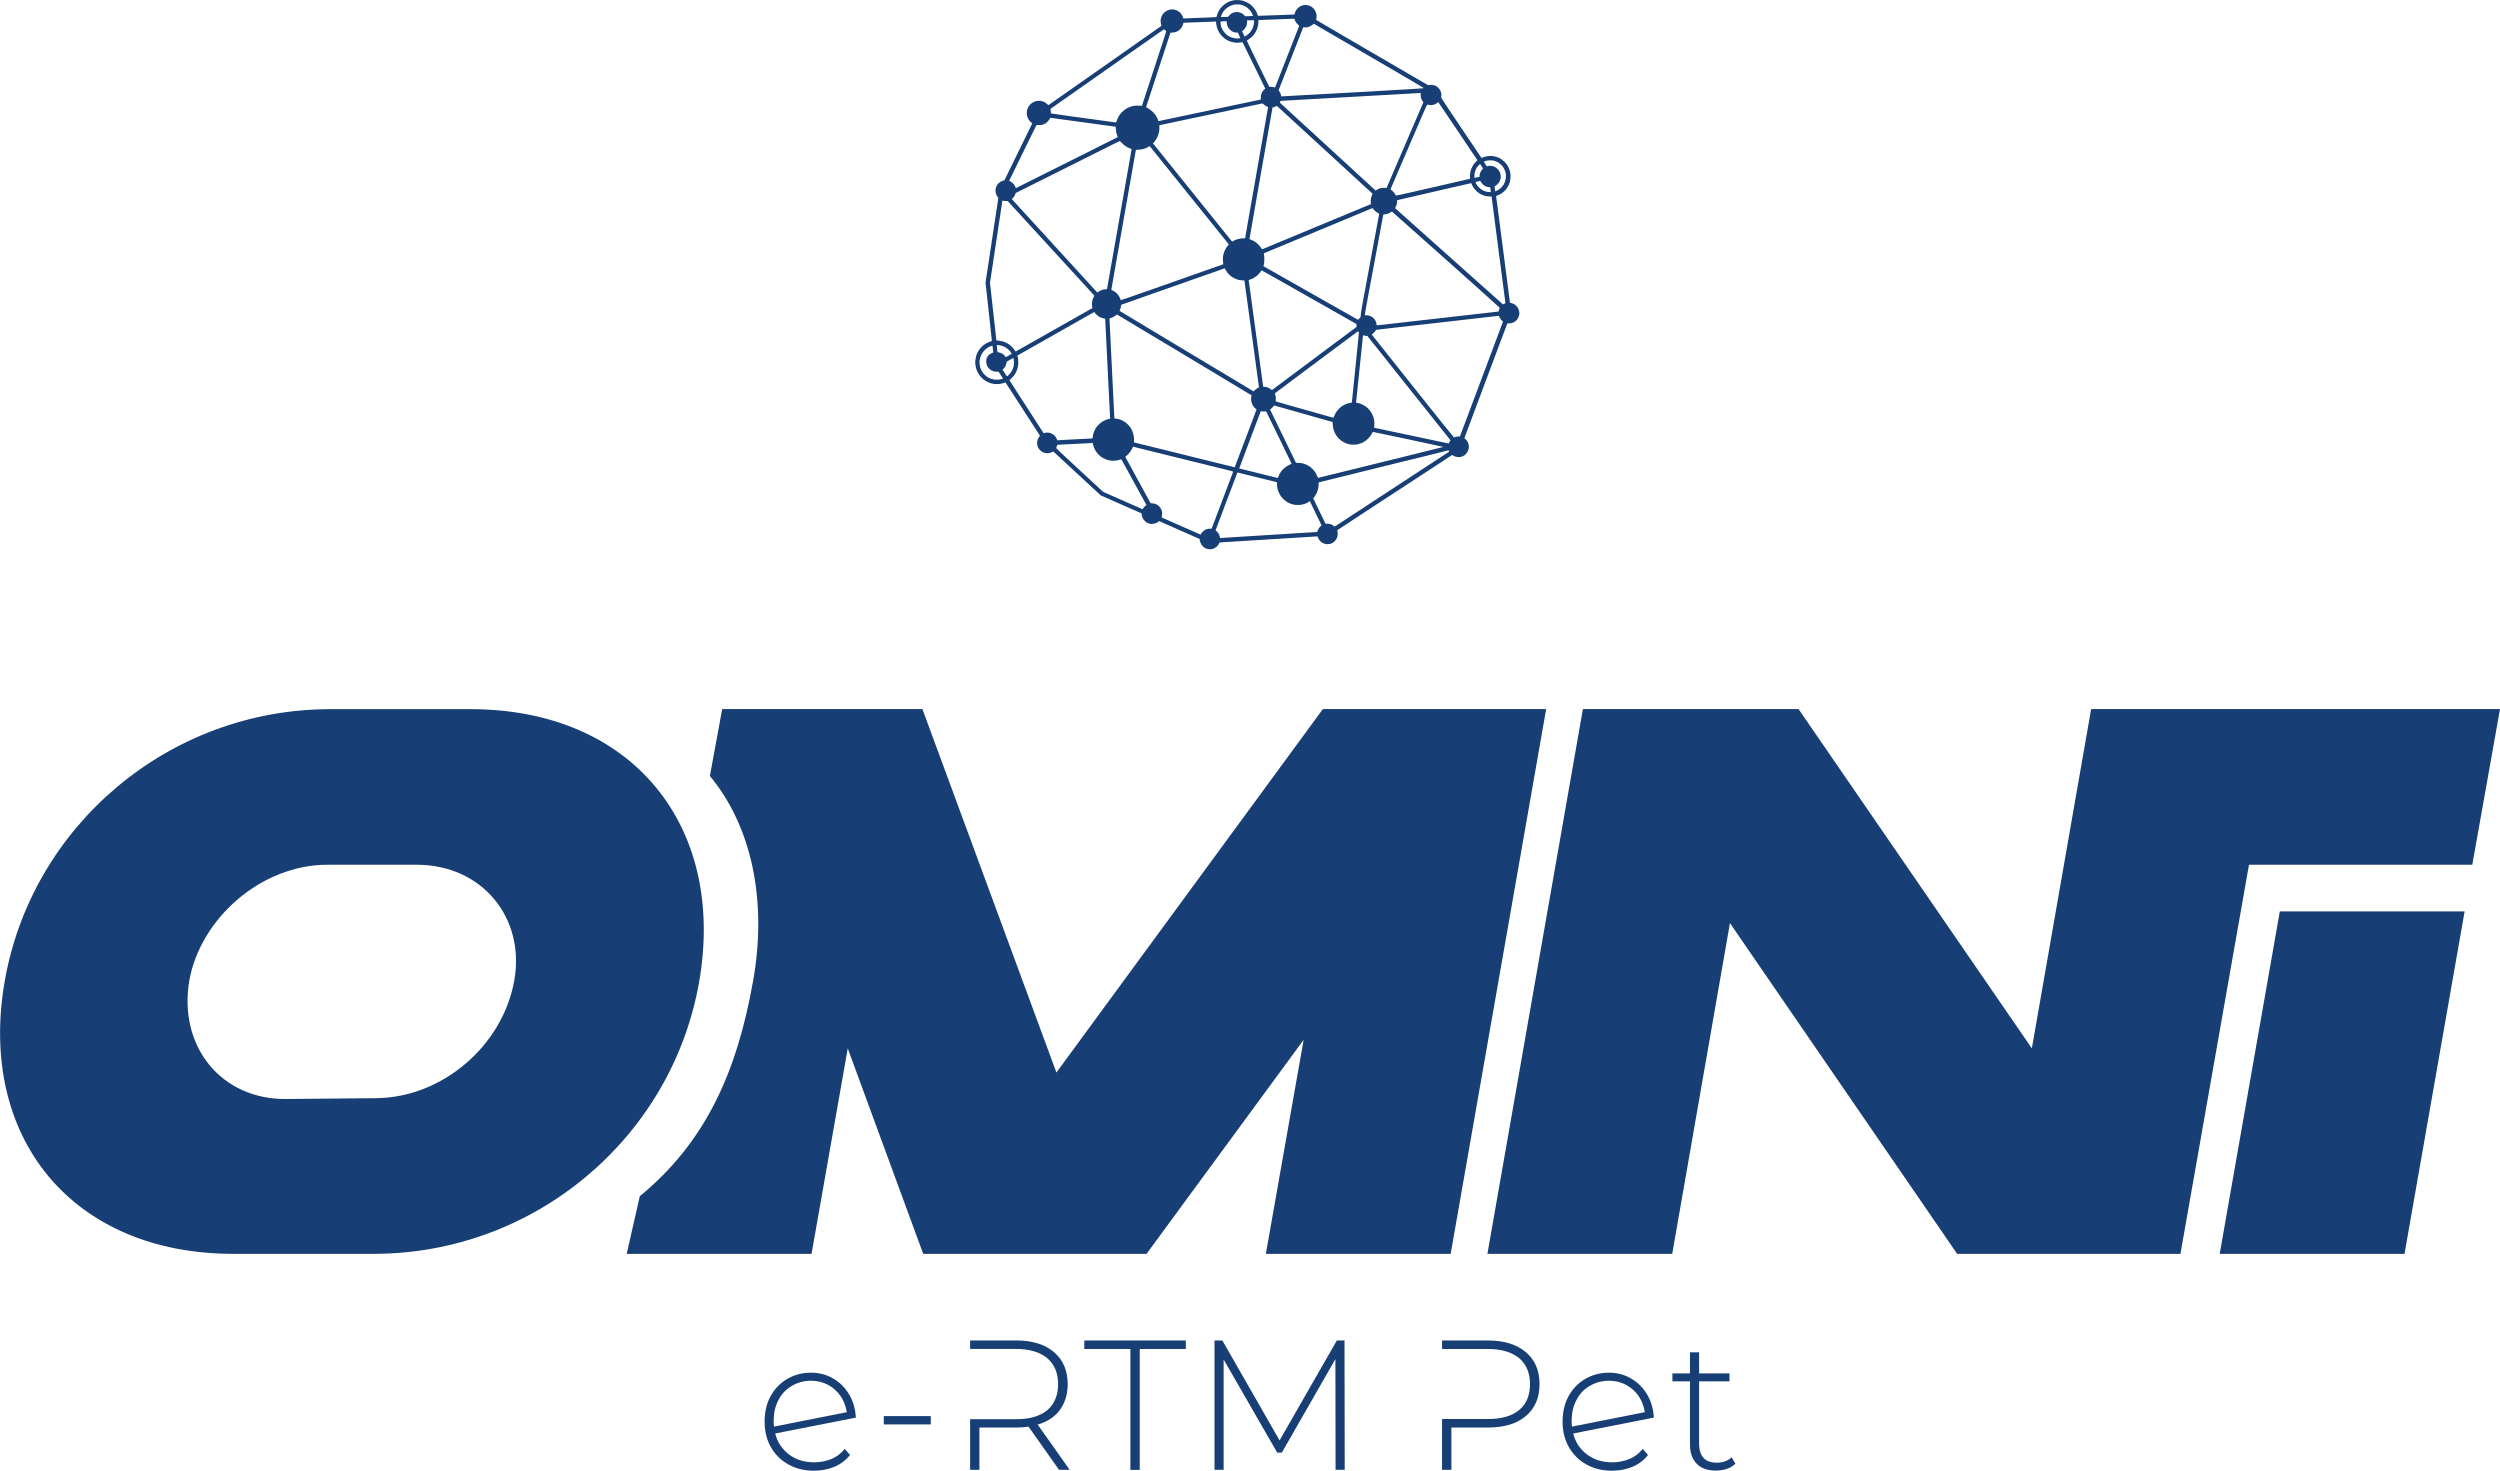 <svg width="119" height="70" viewBox="0 0 119 70" fill="none" xmlns="http://www.w3.org/2000/svg">
<g clip-path="url(#clip0_6480_36442)">
<path d="M37.686 65.97C37.956 65.812 38.261 65.723 38.609 65.723C38.906 65.723 39.184 65.793 39.428 65.926C39.673 66.059 39.863 66.242 40.019 66.462C40.168 66.689 40.264 66.945 40.308 67.22L36.843 67.906C36.826 67.792 36.826 67.703 36.826 67.634C36.826 67.273 36.895 66.939 37.051 66.648C37.2 66.356 37.409 66.129 37.689 65.97H37.686ZM39.574 69.447C39.321 69.553 39.044 69.606 38.755 69.606C38.285 69.606 37.892 69.483 37.562 69.236C37.233 68.989 37.005 68.656 36.9 68.234L40.739 67.478C40.715 67.073 40.618 66.712 40.426 66.387C40.234 66.062 39.984 65.806 39.67 65.623C39.357 65.437 39 65.34 38.607 65.34C38.181 65.34 37.796 65.445 37.466 65.64C37.128 65.843 36.864 66.115 36.675 66.467C36.483 66.82 36.395 67.225 36.395 67.673C36.395 68.12 36.491 68.525 36.691 68.878C36.892 69.231 37.169 69.511 37.527 69.706C37.884 69.908 38.282 70.005 38.744 70.005C39.093 70.005 39.415 69.944 39.72 69.819C40.008 69.697 40.258 69.511 40.462 69.256L40.209 68.967C40.033 69.186 39.827 69.344 39.574 69.45V69.447Z" fill="#173E75"/>
<path d="M44.305 67.406H42.068V67.803H44.305V67.406Z" fill="#173E75"/>
<path d="M49.393 67.809C49.846 67.679 50.204 67.448 50.448 67.115C50.693 66.782 50.822 66.376 50.822 65.882C50.822 65.24 50.605 64.73 50.168 64.36C49.734 63.991 49.132 63.805 48.365 63.805H46.178V64.21H48.362C49.006 64.21 49.503 64.36 49.852 64.652C50.19 64.943 50.366 65.354 50.366 65.882C50.366 66.41 50.193 66.832 49.852 67.123C49.503 67.412 49.008 67.554 48.362 67.554H46.178V69.964H46.62V67.951H48.362C48.536 67.951 48.736 67.943 48.956 67.906L50.41 69.964H50.916L49.393 67.809Z" fill="#173E75"/>
<path d="M53.806 64.212V69.966H54.252V64.212H56.444V63.807H51.613V64.212H53.806Z" fill="#173E75"/>
<path d="M63.573 69.963H64.008L63.999 63.807H63.634L60.908 68.564L58.184 63.807H57.81V69.963H58.245V64.712L60.795 69.144H61.015L63.565 64.695L63.573 69.963Z" fill="#173E75"/>
<path d="M72.628 64.362C72.194 63.993 71.592 63.807 70.828 63.807H68.641V64.212H70.825C71.469 64.212 71.966 64.362 72.315 64.651C72.653 64.942 72.829 65.353 72.829 65.884C72.829 66.414 72.656 66.834 72.315 67.114C71.966 67.406 71.471 67.545 70.825 67.545H68.641V69.963H69.086V67.95H70.828C71.595 67.95 72.194 67.775 72.628 67.406C73.065 67.036 73.282 66.534 73.282 65.884C73.282 65.234 73.065 64.731 72.628 64.362Z" fill="#173E75"/>
<path d="M75.671 65.97C75.94 65.812 76.245 65.723 76.594 65.723C76.891 65.723 77.168 65.793 77.413 65.926C77.657 66.059 77.85 66.242 78.007 66.462C78.155 66.689 78.251 66.945 78.292 67.22L74.827 67.906C74.81 67.792 74.81 67.703 74.81 67.634C74.81 67.273 74.879 66.939 75.036 66.648C75.184 66.356 75.393 66.129 75.671 65.97ZM77.558 69.447C77.306 69.553 77.028 69.606 76.74 69.606C76.27 69.606 75.877 69.483 75.547 69.236C75.217 68.989 74.989 68.656 74.885 68.234L78.724 67.478C78.699 67.073 78.6 66.712 78.41 66.387C78.218 66.062 77.965 65.806 77.652 65.623C77.339 65.437 76.981 65.34 76.591 65.34C76.165 65.34 75.781 65.445 75.451 65.64C75.11 65.843 74.849 66.115 74.659 66.467C74.467 66.82 74.379 67.225 74.379 67.673C74.379 68.12 74.475 68.525 74.676 68.878C74.876 69.231 75.154 69.511 75.511 69.706C75.868 69.908 76.27 70.005 76.731 70.005C77.08 70.005 77.402 69.944 77.707 69.819C77.996 69.697 78.246 69.511 78.446 69.256L78.193 68.967C78.02 69.186 77.811 69.344 77.558 69.45V69.447Z" fill="#173E75"/>
<path d="M82.608 69.675L82.427 69.367C82.235 69.542 82.001 69.623 81.721 69.623C81.44 69.623 81.226 69.553 81.086 69.395C80.946 69.237 80.877 69.009 80.877 68.709V65.751H82.323V65.374H80.877V64.371H80.443V65.374H79.607V65.751H80.443V68.751C80.443 69.148 80.547 69.453 80.764 69.675C80.973 69.895 81.278 70 81.677 70C81.853 70 82.026 69.972 82.191 69.92C82.356 69.867 82.496 69.778 82.608 69.673V69.675Z" fill="#173E75"/>
<path d="M29.833 59.683H38.63L40.353 49.905L43.945 59.683H54.575L62.053 49.496L60.255 59.683H69.052L73.597 33.753H62.968L50.285 51.052L43.907 33.753H34.376L33.791 36.938C35.769 39.31 36.539 42.865 35.843 46.717C35.074 51.052 33.571 54.384 30.454 56.939L29.831 59.683H29.833ZM9.016 46.644C9.566 43.681 12.462 41.162 15.579 41.162H19.83C22.947 41.162 24.997 43.681 24.485 46.644C23.936 49.794 21.039 52.237 17.923 52.273L13.636 52.312C10.519 52.349 8.467 49.794 9.016 46.644ZM11.105 59.683H17.777C25.475 59.683 31.999 54.126 33.282 46.719C34.566 39.313 30.094 33.756 22.397 33.756H15.727C8.03 33.756 1.506 39.313 0.222 46.719C-1.061 54.129 3.413 59.683 11.107 59.683H11.105Z" fill="#173E75"/>
<path d="M105.658 59.683H114.455L117.316 43.384H108.519L105.658 59.683ZM75.346 33.753L70.801 59.683H79.598L82.346 43.939L93.16 59.683H103.789L107.052 41.162H117.681L119 33.753H99.538L96.716 49.902L85.611 33.753H75.346Z" fill="#173E75"/>
<path d="M58.918 22.492C58.918 22.492 59.336 22.597 59.825 22.717C60.317 22.839 60.732 22.942 60.751 22.945L60.784 22.953V23.031C60.784 23.072 60.79 23.136 60.793 23.172C60.798 23.208 60.812 23.272 60.823 23.314C60.834 23.353 60.864 23.43 60.892 23.483C60.916 23.536 60.955 23.603 60.977 23.631C60.999 23.658 61.045 23.711 61.081 23.75C61.117 23.786 61.186 23.841 61.23 23.872C61.273 23.903 61.342 23.942 61.383 23.958C61.422 23.975 61.491 24 61.535 24.011C61.598 24.028 61.645 24.033 61.743 24.036C61.842 24.039 61.889 24.036 61.947 24.025C61.988 24.017 62.057 24 62.098 23.986C62.139 23.972 62.197 23.95 62.224 23.933C62.255 23.919 62.293 23.894 62.315 23.88L62.351 23.855L62.425 24.014C62.466 24.1 62.593 24.358 62.703 24.589L62.906 25.005L62.843 25.069C62.807 25.102 62.769 25.152 62.758 25.177C62.746 25.2 62.727 25.244 62.719 25.272L62.703 25.322L60.466 25.461C59.234 25.536 58.193 25.602 58.152 25.605L58.075 25.611L58.064 25.558C58.058 25.527 58.042 25.477 58.025 25.444C58.011 25.411 57.981 25.366 57.965 25.344C57.948 25.322 57.915 25.291 57.896 25.274L57.86 25.244L58.371 23.889C58.654 23.145 58.888 22.522 58.894 22.511C58.899 22.495 58.907 22.489 58.918 22.492ZM68.952 21.434C68.952 21.434 68.966 21.448 68.971 21.464C68.977 21.481 68.979 21.498 68.974 21.503C68.968 21.506 68.704 21.681 68.383 21.889C68.064 22.098 67.432 22.511 66.984 22.806C66.536 23.1 65.83 23.561 65.418 23.83C65.005 24.1 64.412 24.489 64.101 24.694L63.532 25.066L63.489 25.033C63.464 25.014 63.425 24.988 63.401 24.977C63.376 24.966 63.335 24.95 63.304 24.941C63.271 24.933 63.225 24.93 63.175 24.93H63.096L62.933 24.597C62.843 24.414 62.711 24.142 62.639 23.991L62.51 23.725L62.557 23.661C62.584 23.628 62.623 23.567 62.642 23.53C62.664 23.494 62.692 23.43 62.705 23.392C62.719 23.353 62.738 23.281 62.749 23.233C62.76 23.178 62.766 23.114 62.766 23.056V22.961L63.296 22.831C63.587 22.759 63.983 22.661 64.176 22.614C64.368 22.567 64.72 22.481 64.959 22.42C65.198 22.361 65.882 22.192 66.478 22.045C67.075 21.898 67.685 21.748 67.836 21.712C67.987 21.675 68.267 21.603 68.465 21.556C68.66 21.506 68.847 21.462 68.883 21.45C68.916 21.442 68.946 21.437 68.952 21.437V21.434ZM53.944 21.264C53.944 21.264 54.246 21.339 54.598 21.428C54.953 21.514 55.478 21.645 55.769 21.717C56.06 21.789 56.72 21.95 57.236 22.078C57.753 22.206 58.294 22.339 58.437 22.375C58.597 22.414 58.699 22.445 58.699 22.45C58.699 22.456 58.468 23.07 58.185 23.814L57.673 25.166H57.586C57.517 25.169 57.481 25.175 57.437 25.188C57.407 25.2 57.357 25.222 57.33 25.244C57.3 25.263 57.261 25.297 57.239 25.319C57.22 25.341 57.19 25.38 57.176 25.405C57.162 25.43 57.146 25.45 57.14 25.447C57.135 25.447 56.995 25.383 56.83 25.308C56.662 25.236 56.349 25.094 56.129 25C55.909 24.902 55.632 24.78 55.513 24.727C55.395 24.675 55.296 24.63 55.294 24.628C55.294 24.628 55.296 24.602 55.305 24.572C55.313 24.541 55.318 24.491 55.318 24.455C55.318 24.419 55.313 24.369 55.31 24.344C55.305 24.319 55.288 24.269 55.272 24.236C55.255 24.2 55.222 24.153 55.192 24.122C55.164 24.091 55.12 24.053 55.093 24.036C55.066 24.017 55.019 23.994 54.989 23.983C54.956 23.972 54.898 23.964 54.851 23.958L54.769 23.953L54.194 22.903C53.881 22.325 53.609 21.831 53.593 21.8L53.562 21.748L53.625 21.695C53.658 21.667 53.713 21.611 53.746 21.573C53.779 21.534 53.823 21.473 53.845 21.437C53.867 21.401 53.895 21.345 53.908 21.312C53.925 21.267 53.936 21.253 53.947 21.256L53.944 21.264ZM51.952 21.081H52.007L52.026 21.156C52.037 21.198 52.056 21.264 52.073 21.306C52.089 21.348 52.122 21.414 52.147 21.456C52.172 21.498 52.227 21.564 52.265 21.609C52.304 21.65 52.358 21.703 52.383 21.723C52.408 21.742 52.463 21.778 52.499 21.8C52.537 21.823 52.603 21.853 52.647 21.87C52.691 21.887 52.76 21.906 52.798 21.914C52.845 21.925 52.908 21.928 52.98 21.931C53.04 21.931 53.12 21.925 53.156 21.92C53.191 21.914 53.254 21.898 53.296 21.884C53.337 21.87 53.375 21.861 53.378 21.864C53.384 21.867 53.653 22.359 53.977 22.956L54.571 24.039L54.552 24.053C54.552 24.053 54.513 24.083 54.491 24.103C54.469 24.125 54.436 24.164 54.42 24.192L54.389 24.241L54.354 24.225C54.334 24.216 54.178 24.147 54.007 24.072C53.837 23.997 53.428 23.819 53.103 23.675L52.51 23.414L52.073 23.008L50.954 21.973C50.473 21.531 50.273 21.337 50.276 21.328C50.278 21.32 50.289 21.284 50.303 21.245L50.328 21.175L50.38 21.17C50.407 21.167 50.523 21.159 50.636 21.156C50.748 21.151 51.078 21.134 51.367 21.12C51.658 21.103 51.919 21.089 51.949 21.089L51.952 21.081ZM60.053 19.581C60.078 19.584 60.117 19.587 60.139 19.587C60.16 19.587 60.196 19.587 60.224 19.581H60.268L60.826 20.723C61.131 21.353 61.405 21.914 61.433 21.973C61.477 22.064 61.482 22.078 61.469 22.084C61.46 22.086 61.419 22.103 61.381 22.122C61.34 22.139 61.273 22.178 61.232 22.203C61.186 22.234 61.125 22.286 61.07 22.339C61.015 22.397 60.968 22.453 60.938 22.509C60.911 22.553 60.875 22.625 60.858 22.67C60.842 22.714 60.826 22.75 60.82 22.75C60.815 22.75 60.6 22.697 60.339 22.634C60.078 22.57 59.757 22.489 59.622 22.456C59.487 22.422 59.292 22.375 59.185 22.348C59.078 22.32 58.987 22.297 58.987 22.297C58.987 22.297 59.215 21.684 59.498 20.934L60.012 19.576L60.059 19.581H60.053ZM60.658 19.304C60.658 19.304 60.87 19.362 61.114 19.431C61.359 19.501 61.807 19.629 62.114 19.715C62.422 19.801 62.824 19.918 63.008 19.968C63.192 20.02 63.362 20.067 63.387 20.076L63.431 20.09L63.436 20.19C63.439 20.245 63.447 20.32 63.456 20.356C63.461 20.392 63.477 20.451 63.489 20.49C63.502 20.528 63.53 20.592 63.549 20.631C63.571 20.673 63.607 20.731 63.629 20.762C63.653 20.792 63.695 20.842 63.722 20.87C63.75 20.898 63.802 20.945 63.84 20.973C63.876 21.001 63.937 21.037 63.975 21.056C64.011 21.076 64.071 21.101 64.107 21.114C64.143 21.125 64.2 21.142 64.239 21.151C64.283 21.162 64.346 21.164 64.426 21.164C64.508 21.164 64.566 21.159 64.618 21.151C64.656 21.142 64.722 21.123 64.761 21.109C64.802 21.095 64.86 21.07 64.893 21.05C64.926 21.034 64.981 20.998 65.016 20.97C65.052 20.942 65.107 20.895 65.137 20.862C65.168 20.828 65.214 20.776 65.236 20.745C65.261 20.712 65.294 20.656 65.311 20.623C65.33 20.587 65.346 20.559 65.352 20.559C65.357 20.559 66.113 20.717 67.034 20.912C67.954 21.106 68.707 21.27 68.707 21.273C68.707 21.273 67.963 21.462 67.056 21.684C66.146 21.909 64.808 22.239 64.082 22.417C63.357 22.595 62.758 22.745 62.749 22.745C62.738 22.745 62.727 22.731 62.7 22.664C62.681 22.62 62.656 22.561 62.639 22.536C62.626 22.511 62.595 22.467 62.576 22.436C62.557 22.409 62.51 22.356 62.477 22.323C62.444 22.289 62.392 22.242 62.364 22.223C62.337 22.203 62.282 22.167 62.241 22.148C62.202 22.125 62.134 22.098 62.09 22.081C62.046 22.067 61.974 22.05 61.928 22.042C61.884 22.036 61.809 22.031 61.768 22.031H61.688L61.155 20.931C60.861 20.326 60.584 19.756 60.537 19.665L60.455 19.495L60.51 19.451C60.54 19.426 60.584 19.381 60.606 19.351C60.633 19.315 60.65 19.295 60.661 19.298L60.658 19.304ZM48.236 17.04C48.236 17.04 48.247 17.063 48.253 17.09C48.258 17.118 48.264 17.193 48.264 17.257C48.264 17.346 48.258 17.39 48.245 17.449C48.234 17.49 48.212 17.557 48.192 17.596C48.173 17.635 48.143 17.69 48.124 17.721C48.104 17.751 48.055 17.807 48.017 17.846C47.978 17.885 47.94 17.915 47.934 17.915C47.928 17.915 47.879 17.846 47.827 17.762C47.772 17.679 47.728 17.607 47.725 17.604C47.725 17.599 47.744 17.574 47.775 17.546C47.802 17.518 47.838 17.468 47.854 17.435C47.871 17.401 47.893 17.351 47.898 17.326C47.907 17.299 47.912 17.263 47.912 17.249V17.221L48.071 17.129C48.159 17.079 48.234 17.038 48.236 17.038V17.04ZM47.23 16.454C47.23 16.454 47.244 16.46 47.244 16.468C47.244 16.477 47.25 16.535 47.258 16.596C47.264 16.657 47.272 16.724 47.275 16.743L47.28 16.779L47.247 16.79C47.228 16.796 47.192 16.813 47.167 16.824C47.143 16.838 47.101 16.865 47.077 16.888C47.052 16.91 47.022 16.946 47.008 16.968C46.994 16.99 46.975 17.032 46.964 17.06C46.95 17.099 46.945 17.132 46.945 17.196C46.945 17.254 46.95 17.299 46.958 17.335C46.967 17.363 46.986 17.41 47 17.438C47.013 17.465 47.055 17.515 47.085 17.549C47.123 17.587 47.165 17.618 47.2 17.637C47.23 17.651 47.28 17.671 47.31 17.679C47.349 17.69 47.39 17.693 47.448 17.69H47.53L47.744 18.018L47.728 18.026C47.728 18.026 47.678 18.043 47.64 18.051C47.602 18.062 47.536 18.071 47.492 18.073C47.448 18.076 47.382 18.073 47.34 18.068C47.299 18.062 47.23 18.046 47.187 18.035C47.145 18.021 47.079 17.993 47.044 17.971C47.008 17.951 46.95 17.912 46.92 17.885C46.89 17.86 46.846 17.818 46.827 17.796C46.807 17.773 46.774 17.726 46.752 17.693C46.73 17.66 46.703 17.604 46.689 17.574C46.675 17.543 46.659 17.493 46.651 17.465C46.645 17.438 46.634 17.376 46.629 17.332C46.62 17.271 46.62 17.229 46.629 17.165C46.634 17.118 46.648 17.046 46.662 17.01C46.675 16.974 46.695 16.913 46.714 16.882C46.73 16.849 46.761 16.799 46.78 16.771C46.799 16.743 46.843 16.691 46.879 16.657C46.912 16.624 46.958 16.585 46.98 16.571C47 16.557 47.044 16.532 47.074 16.515C47.104 16.499 47.148 16.479 47.173 16.471C47.197 16.463 47.222 16.457 47.23 16.457V16.454ZM47.514 16.424C47.547 16.427 47.61 16.438 47.654 16.449C47.698 16.46 47.766 16.488 47.81 16.507C47.854 16.529 47.918 16.568 47.953 16.599C47.989 16.627 48.038 16.677 48.066 16.707C48.093 16.738 48.124 16.782 48.137 16.802C48.148 16.821 48.157 16.84 48.157 16.84C48.157 16.84 48.091 16.879 48.014 16.924L47.874 17.004L47.863 16.99C47.863 16.99 47.841 16.957 47.824 16.935C47.808 16.913 47.775 16.879 47.75 16.863C47.725 16.846 47.687 16.824 47.662 16.81C47.637 16.799 47.585 16.782 47.549 16.774L47.483 16.76L47.478 16.735C47.478 16.721 47.467 16.654 47.461 16.59C47.456 16.527 47.448 16.46 47.448 16.446V16.421L47.511 16.427L47.514 16.424ZM64.92 15.968C64.942 15.974 64.989 15.982 65.025 15.988L65.088 15.993L66.882 18.246C67.869 19.484 68.76 20.601 68.861 20.728L69.043 20.956L69.01 21.009C68.99 21.037 68.974 21.073 68.971 21.087C68.968 21.101 68.963 21.112 68.96 21.112C68.957 21.112 68.875 21.095 68.776 21.073C68.677 21.053 68.158 20.942 67.619 20.828C67.08 20.715 66.415 20.573 66.138 20.515C65.86 20.456 65.585 20.398 65.522 20.384L65.409 20.359L65.415 20.295C65.418 20.259 65.421 20.19 65.421 20.137C65.421 20.087 65.412 20.012 65.404 19.973C65.396 19.934 65.379 19.873 65.368 19.837C65.357 19.801 65.33 19.742 65.311 19.704C65.291 19.665 65.256 19.606 65.228 19.57C65.203 19.534 65.151 19.476 65.118 19.443C65.085 19.409 65.025 19.359 64.986 19.334C64.948 19.309 64.885 19.273 64.843 19.254C64.805 19.234 64.736 19.209 64.692 19.198C64.648 19.187 64.599 19.173 64.579 19.173L64.546 19.168L64.552 19.134C64.552 19.118 64.626 18.41 64.714 17.562C64.802 16.715 64.874 16.007 64.876 15.988L64.882 15.954L64.923 15.966L64.92 15.968ZM64.64 15.766C64.64 15.766 64.654 15.777 64.665 15.791C64.676 15.805 64.684 15.827 64.684 15.841C64.684 15.855 64.61 16.596 64.519 17.49C64.428 18.384 64.351 19.126 64.349 19.143L64.343 19.168L64.294 19.173C64.266 19.176 64.209 19.187 64.165 19.201C64.121 19.215 64.046 19.24 64 19.265C63.953 19.29 63.884 19.329 63.846 19.359C63.807 19.387 63.752 19.437 63.722 19.47C63.689 19.504 63.645 19.556 63.62 19.59C63.596 19.623 63.56 19.684 63.541 19.729C63.522 19.77 63.499 19.823 63.491 19.843C63.486 19.862 63.477 19.881 63.472 19.884C63.467 19.884 63.368 19.859 63.252 19.826C63.137 19.793 62.788 19.695 62.477 19.606C62.169 19.518 61.647 19.37 61.32 19.279L60.727 19.109V18.995V18.882L60.702 18.804C60.683 18.748 60.677 18.723 60.685 18.721C60.691 18.718 60.79 18.643 60.905 18.557C61.021 18.471 61.164 18.365 61.221 18.321C61.279 18.276 61.425 18.171 61.543 18.079C61.661 17.99 61.818 17.873 61.892 17.818C61.963 17.762 62.084 17.674 62.158 17.618C62.233 17.562 62.824 17.121 63.469 16.64C64.115 16.16 64.645 15.763 64.648 15.763L64.64 15.766ZM71.329 15.035C71.348 15.035 71.354 15.041 71.365 15.074C71.373 15.096 71.395 15.138 71.411 15.166C71.431 15.194 71.466 15.238 71.494 15.263L71.543 15.31L71.461 15.53C71.414 15.652 70.955 16.879 70.436 18.262L69.493 20.773L69.405 20.778C69.35 20.781 69.298 20.79 69.271 20.801C69.246 20.812 69.218 20.82 69.21 20.823C69.202 20.826 68.663 20.156 67.256 18.39C66.19 17.049 65.311 15.946 65.305 15.935C65.294 15.921 65.297 15.916 65.327 15.899C65.344 15.888 65.376 15.857 65.401 15.835C65.426 15.813 65.453 15.774 65.467 15.749C65.484 15.721 65.5 15.702 65.511 15.699C65.522 15.699 65.976 15.643 66.522 15.582C67.067 15.521 67.663 15.452 67.844 15.432C68.026 15.413 68.399 15.369 68.674 15.338C68.949 15.307 69.653 15.224 70.241 15.158C70.829 15.091 71.318 15.033 71.329 15.033V15.035ZM53.178 14.977C53.178 14.977 54.626 15.841 56.376 16.893C58.13 17.946 59.567 18.812 59.57 18.815C59.572 18.818 59.57 18.848 59.561 18.884C59.553 18.926 59.55 18.976 59.553 19.026C59.556 19.076 59.567 19.129 59.578 19.17C59.592 19.209 59.614 19.262 59.63 19.29C59.647 19.318 59.674 19.357 59.691 19.379C59.71 19.398 59.743 19.434 59.767 19.451C59.792 19.47 59.812 19.49 59.812 19.493C59.812 19.498 59.581 20.106 59.3 20.848C59.02 21.589 58.786 22.206 58.781 22.22L58.773 22.242L58.624 22.206C58.542 22.186 58.231 22.109 57.932 22.036C57.632 21.961 57.168 21.848 56.898 21.781C56.629 21.714 56.349 21.645 56.275 21.625C56.2 21.606 56.044 21.57 55.926 21.539C55.807 21.509 55.637 21.467 55.544 21.445C55.45 21.423 55.066 21.326 54.689 21.234C54.312 21.139 53.996 21.062 53.988 21.062C53.974 21.056 53.974 21.05 53.98 20.978C53.983 20.934 53.98 20.862 53.974 20.809C53.969 20.759 53.955 20.687 53.944 20.645C53.933 20.603 53.906 20.534 53.886 20.49C53.867 20.445 53.829 20.381 53.804 20.345C53.779 20.309 53.73 20.251 53.697 20.215C53.664 20.178 53.603 20.128 53.571 20.104C53.538 20.079 53.477 20.042 53.441 20.023C53.403 20.004 53.34 19.979 53.298 19.965C53.257 19.951 53.191 19.934 53.153 19.931C53.114 19.926 53.073 19.92 53.062 19.918C53.048 19.915 53.043 19.906 53.043 19.887C53.043 19.873 52.991 18.818 52.927 17.54C52.864 16.266 52.812 15.207 52.812 15.191V15.16L52.872 15.141C52.905 15.13 52.96 15.11 52.991 15.094C53.021 15.08 53.073 15.044 53.106 15.019C53.139 14.991 53.169 14.971 53.178 14.974V14.977ZM52.1 14.877C52.1 14.877 52.141 14.927 52.174 14.958C52.205 14.991 52.257 15.035 52.293 15.057C52.326 15.08 52.383 15.11 52.422 15.124C52.46 15.138 52.518 15.155 52.551 15.16L52.609 15.171V15.196C52.609 15.196 52.661 16.266 52.724 17.543C52.787 18.818 52.84 19.879 52.84 19.895V19.929L52.771 19.945C52.732 19.954 52.672 19.973 52.636 19.987C52.603 20.001 52.548 20.026 52.518 20.042C52.488 20.059 52.438 20.092 52.405 20.115C52.375 20.137 52.315 20.192 52.273 20.237C52.232 20.281 52.177 20.351 52.152 20.392C52.128 20.434 52.095 20.501 52.078 20.54C52.065 20.578 52.042 20.642 52.034 20.678C52.023 20.715 52.015 20.773 52.012 20.809C52.01 20.851 52.004 20.87 51.996 20.87C51.99 20.87 51.644 20.887 51.226 20.909C50.809 20.931 50.435 20.951 50.396 20.953L50.328 20.959L50.311 20.912C50.303 20.887 50.281 20.842 50.262 20.814C50.242 20.787 50.209 20.748 50.188 20.726C50.166 20.706 50.13 20.676 50.105 20.662C50.083 20.648 50.039 20.628 50.006 20.617C49.97 20.603 49.924 20.595 49.877 20.592C49.822 20.59 49.789 20.592 49.74 20.606C49.707 20.617 49.676 20.623 49.676 20.62C49.676 20.62 49.308 20.054 48.863 19.362C48.415 18.671 48.05 18.101 48.05 18.099C48.05 18.096 48.077 18.071 48.107 18.043C48.14 18.015 48.19 17.962 48.223 17.926C48.256 17.89 48.297 17.832 48.319 17.796C48.341 17.762 48.374 17.699 48.39 17.657C48.407 17.615 48.429 17.551 48.44 17.512C48.448 17.476 48.459 17.415 48.464 17.379C48.47 17.343 48.473 17.282 48.473 17.246C48.473 17.21 48.467 17.143 48.462 17.096C48.453 17.052 48.442 16.996 48.437 16.971C48.431 16.946 48.426 16.927 48.426 16.927C48.426 16.927 48.511 16.877 48.616 16.818C48.72 16.76 48.896 16.66 49.011 16.593C49.124 16.529 49.456 16.341 49.748 16.177C50.039 16.013 50.451 15.78 50.666 15.655C50.883 15.532 51.289 15.302 51.573 15.141L52.089 14.849L52.106 14.871L52.1 14.877ZM60.053 12.869C60.053 12.869 60.422 13.075 60.867 13.325C61.309 13.575 61.955 13.941 62.299 14.136C62.642 14.33 63.161 14.624 63.453 14.791C63.741 14.955 64.112 15.163 64.275 15.258L64.569 15.424V15.563L62.571 17.054C61.474 17.873 60.567 18.548 60.559 18.557C60.542 18.568 60.537 18.565 60.504 18.537C60.485 18.521 60.446 18.496 60.422 18.482C60.397 18.468 60.35 18.448 60.32 18.437C60.29 18.426 60.235 18.415 60.196 18.412L60.127 18.407L59.787 15.899C59.597 14.521 59.443 13.38 59.441 13.361L59.435 13.33L59.495 13.311C59.528 13.3 59.589 13.277 59.625 13.258C59.663 13.239 59.724 13.205 59.762 13.177C59.798 13.152 59.861 13.1 59.899 13.058C59.938 13.016 59.99 12.958 60.009 12.928C60.031 12.897 60.051 12.869 60.053 12.869ZM58.333 12.841C58.352 12.877 58.396 12.941 58.426 12.98C58.457 13.019 58.514 13.077 58.55 13.108C58.586 13.141 58.649 13.186 58.69 13.211C58.731 13.236 58.795 13.266 58.833 13.28C58.872 13.294 58.929 13.313 58.965 13.325C59.001 13.333 59.075 13.344 59.133 13.347L59.234 13.352L59.581 15.888C59.77 17.282 59.927 18.426 59.927 18.432C59.927 18.437 59.902 18.451 59.869 18.468C59.836 18.485 59.789 18.518 59.765 18.537C59.74 18.557 59.71 18.587 59.699 18.601C59.688 18.615 59.674 18.626 59.669 18.626C59.663 18.626 59.638 18.612 59.611 18.596C59.583 18.582 59.482 18.518 59.386 18.459C59.287 18.401 59.094 18.285 58.957 18.201C58.819 18.118 58.402 17.868 58.028 17.643C57.654 17.421 57.283 17.196 57.198 17.146C57.113 17.096 56.929 16.985 56.788 16.901C56.648 16.818 56.445 16.696 56.338 16.629C56.231 16.566 55.948 16.393 55.709 16.252C55.469 16.107 55.126 15.902 54.942 15.791C54.76 15.682 54.486 15.516 54.334 15.424C54.183 15.332 53.917 15.174 53.744 15.069C53.571 14.963 53.397 14.86 53.359 14.838L53.29 14.796L53.304 14.763C53.315 14.746 53.326 14.71 53.334 14.685C53.342 14.66 53.353 14.61 53.359 14.574L53.37 14.508L53.447 14.48C53.488 14.466 54.051 14.266 54.697 14.038C55.343 13.811 56.239 13.497 56.684 13.338C57.132 13.18 57.657 12.997 57.855 12.928C58.053 12.858 58.231 12.794 58.253 12.786L58.297 12.772L58.336 12.839L58.333 12.841ZM66.259 10.073C66.259 10.073 67.421 11.1 68.828 12.355C70.463 13.813 71.389 14.644 71.387 14.652C71.387 14.66 71.373 14.702 71.356 14.746L71.329 14.827L71.299 14.833C71.282 14.835 70.812 14.891 70.252 14.952C69.691 15.016 68.691 15.13 68.026 15.205C67.361 15.28 66.597 15.369 66.327 15.399C66.058 15.43 65.772 15.463 65.69 15.471C65.607 15.482 65.539 15.485 65.533 15.485C65.528 15.482 65.525 15.463 65.525 15.444C65.525 15.424 65.514 15.377 65.5 15.338C65.486 15.299 65.464 15.249 65.448 15.227C65.431 15.202 65.398 15.163 65.374 15.138C65.344 15.11 65.299 15.08 65.258 15.06C65.22 15.041 65.168 15.021 65.14 15.016C65.113 15.01 65.061 15.008 65.028 15.008H64.964L64.97 14.988C64.97 14.988 64.978 14.924 64.984 14.869C64.989 14.813 65.184 13.749 65.421 12.492L65.846 10.211L65.926 10.2C65.97 10.195 66.025 10.184 66.05 10.175C66.075 10.167 66.118 10.15 66.149 10.134C66.179 10.117 66.215 10.098 66.226 10.086C66.237 10.075 66.25 10.07 66.256 10.07L66.259 10.073ZM65.33 9.909C65.33 9.909 65.349 9.928 65.365 9.948C65.382 9.97 65.415 10.006 65.437 10.028C65.459 10.05 65.492 10.078 65.508 10.089C65.525 10.1 65.563 10.123 65.594 10.139C65.624 10.153 65.649 10.167 65.651 10.17C65.651 10.17 65.459 11.203 65.225 12.464C64.868 14.369 64.794 14.783 64.78 14.927L64.761 15.099L64.643 15.224L64.624 15.213C64.624 15.213 64.398 15.085 64.148 14.944C63.898 14.802 63.475 14.563 63.208 14.411C62.942 14.261 62.659 14.099 62.582 14.055C62.505 14.011 62.175 13.825 61.845 13.638C61.518 13.452 61.136 13.236 60.999 13.158C60.861 13.08 60.611 12.939 60.446 12.844C60.279 12.75 60.144 12.672 60.141 12.672C60.141 12.672 60.15 12.633 60.16 12.589C60.18 12.517 60.182 12.489 60.182 12.355C60.182 12.236 60.182 12.191 60.166 12.133C60.158 12.092 60.152 12.058 60.158 12.058C60.163 12.058 61.326 11.572 62.744 10.981C64.162 10.389 65.324 9.906 65.327 9.906L65.33 9.909ZM47.733 9.55C47.733 9.55 47.777 9.562 47.808 9.564C47.838 9.57 47.887 9.573 47.915 9.57H47.967L52.092 14.072L52.051 14.155C52.029 14.199 52.004 14.261 51.996 14.288C51.987 14.316 51.982 14.388 51.979 14.444C51.977 14.513 51.979 14.566 51.987 14.605L52.001 14.663L51.982 14.674C51.982 14.674 51.152 15.144 50.163 15.705C49.173 16.266 48.357 16.727 48.352 16.729C48.343 16.729 48.322 16.707 48.291 16.66C48.264 16.621 48.212 16.554 48.173 16.515C48.135 16.477 48.074 16.424 48.038 16.399C48.003 16.374 47.934 16.335 47.885 16.31C47.835 16.288 47.758 16.257 47.714 16.246C47.67 16.235 47.588 16.221 47.533 16.216C47.478 16.21 47.431 16.204 47.428 16.202C47.428 16.202 47.357 15.582 47.275 14.827L47.123 13.458L47.415 11.528C47.574 10.467 47.709 9.584 47.711 9.57C47.717 9.545 47.72 9.542 47.736 9.545L47.733 9.55ZM70.026 8.717C70.026 8.717 70.037 8.723 70.037 8.728C70.037 8.734 70.054 8.773 70.076 8.817C70.095 8.862 70.136 8.926 70.164 8.965C70.191 9.001 70.243 9.059 70.276 9.092C70.309 9.126 70.364 9.17 70.4 9.192C70.433 9.214 70.493 9.251 70.535 9.267C70.573 9.287 70.645 9.312 70.691 9.323C70.752 9.339 70.804 9.348 70.886 9.351L70.999 9.356L71.005 9.401C71.007 9.426 71.156 10.567 71.335 11.939L71.659 14.433L71.604 14.46C71.56 14.483 71.546 14.488 71.532 14.48C71.524 14.474 71.288 14.266 71.01 14.016C70.73 13.766 70.013 13.125 69.413 12.591C68.814 12.056 67.899 11.242 67.38 10.778C66.861 10.314 66.429 9.931 66.421 9.92L66.407 9.906L66.429 9.867C66.44 9.845 66.462 9.798 66.473 9.759C66.487 9.717 66.498 9.659 66.501 9.609L66.506 9.528L66.687 9.487C66.789 9.464 67.581 9.281 68.443 9.081C69.309 8.881 70.024 8.717 70.029 8.717H70.026ZM70.463 8.615C70.463 8.615 70.48 8.637 70.496 8.665C70.51 8.692 70.549 8.74 70.579 8.77C70.609 8.801 70.658 8.84 70.686 8.853C70.716 8.87 70.768 8.89 70.804 8.898C70.84 8.906 70.884 8.915 70.903 8.915C70.922 8.915 70.936 8.915 70.936 8.915C70.936 8.915 70.942 8.967 70.95 9.031L70.966 9.145L70.876 9.139C70.823 9.139 70.757 9.128 70.724 9.117C70.691 9.106 70.634 9.087 70.601 9.067C70.568 9.051 70.516 9.02 70.488 9.001C70.46 8.981 70.414 8.94 70.386 8.909C70.356 8.878 70.323 8.837 70.307 8.815C70.293 8.795 70.268 8.751 70.254 8.72C70.241 8.69 70.23 8.665 70.23 8.665C70.23 8.665 70.282 8.651 70.342 8.637C70.403 8.623 70.455 8.609 70.461 8.609L70.463 8.615ZM70.45 7.806C70.45 7.806 70.488 7.854 70.526 7.912L70.595 8.018L70.554 8.065C70.529 8.09 70.496 8.145 70.477 8.181C70.461 8.22 70.441 8.27 70.436 8.295C70.43 8.32 70.428 8.359 70.428 8.379C70.428 8.398 70.428 8.417 70.422 8.417C70.422 8.417 70.367 8.429 70.307 8.442C70.246 8.456 70.191 8.467 70.189 8.467C70.183 8.467 70.18 8.431 70.18 8.387C70.18 8.342 70.186 8.279 70.191 8.242C70.197 8.209 70.216 8.148 70.23 8.109C70.243 8.07 70.276 8.009 70.298 7.976C70.323 7.94 70.362 7.887 70.392 7.859C70.419 7.831 70.444 7.809 70.45 7.809V7.806ZM70.958 7.629C71.016 7.629 71.079 7.64 71.12 7.651C71.159 7.662 71.216 7.681 71.249 7.698C71.282 7.715 71.329 7.74 71.351 7.756C71.373 7.77 71.42 7.812 71.455 7.845C71.491 7.879 71.532 7.929 71.549 7.954C71.565 7.979 71.593 8.023 71.606 8.054C71.62 8.084 71.642 8.14 71.656 8.181C71.67 8.231 71.678 8.29 71.681 8.348C71.683 8.412 71.681 8.462 71.672 8.517C71.664 8.562 71.648 8.629 71.634 8.665C71.62 8.701 71.59 8.759 71.568 8.795C71.546 8.828 71.51 8.878 71.486 8.903C71.461 8.928 71.422 8.965 71.398 8.987C71.37 9.006 71.323 9.037 71.293 9.053C71.263 9.07 71.222 9.089 71.203 9.098L71.17 9.109L71.156 9.003C71.148 8.945 71.142 8.89 71.142 8.881C71.142 8.87 71.153 8.859 71.178 8.848C71.197 8.84 71.246 8.801 71.282 8.765C71.335 8.712 71.359 8.681 71.381 8.631C71.398 8.595 71.42 8.54 71.425 8.506C71.431 8.473 71.439 8.426 71.439 8.404C71.439 8.381 71.433 8.334 71.425 8.301C71.42 8.267 71.398 8.212 71.381 8.176C71.359 8.129 71.332 8.093 71.285 8.045C71.246 8.006 71.203 7.97 71.172 7.956C71.148 7.943 71.104 7.926 71.079 7.915C71.054 7.906 70.996 7.895 70.955 7.895C70.903 7.893 70.862 7.895 70.826 7.904L70.771 7.918L70.7 7.812C70.661 7.754 70.628 7.704 70.628 7.698C70.628 7.693 70.658 7.679 70.697 7.668C70.735 7.657 70.788 7.643 70.815 7.637C70.84 7.634 70.903 7.632 70.955 7.632L70.958 7.629ZM54.738 6.971C54.738 6.971 55.596 8.031 56.624 9.312L58.495 11.636L58.454 11.681C58.432 11.706 58.396 11.753 58.374 11.786C58.355 11.817 58.325 11.869 58.308 11.905C58.292 11.939 58.27 11.997 58.256 12.033C58.245 12.072 58.229 12.136 58.22 12.178C58.215 12.219 58.207 12.297 58.209 12.35C58.209 12.403 58.215 12.475 58.22 12.511C58.226 12.544 58.231 12.575 58.231 12.578C58.231 12.578 57.132 12.966 55.791 13.438C53.68 14.183 53.351 14.297 53.348 14.283C53.345 14.274 53.331 14.241 53.32 14.208C53.307 14.174 53.282 14.122 53.26 14.088C53.241 14.055 53.202 14.008 53.178 13.98C53.153 13.955 53.111 13.916 53.081 13.897C53.051 13.877 52.999 13.847 52.963 13.827C52.919 13.808 52.897 13.791 52.9 13.783C52.9 13.774 53.164 12.275 53.485 10.45L54.068 7.132L54.186 7.126C54.252 7.123 54.329 7.115 54.354 7.109C54.381 7.104 54.433 7.09 54.469 7.079C54.505 7.068 54.565 7.043 54.604 7.023C54.639 7.004 54.684 6.982 54.697 6.973L54.722 6.957L54.736 6.971H54.738ZM53.386 6.79C53.428 6.834 53.491 6.896 53.526 6.921C53.562 6.948 53.623 6.984 53.661 7.007C53.7 7.026 53.76 7.057 53.796 7.068L53.862 7.093V7.121C53.859 7.134 53.598 8.626 53.279 10.434C52.96 12.239 52.699 13.73 52.697 13.741L52.691 13.763L52.617 13.769C52.576 13.772 52.521 13.78 52.493 13.788C52.466 13.797 52.413 13.816 52.378 13.833C52.345 13.85 52.295 13.877 52.273 13.894C52.251 13.911 52.229 13.922 52.224 13.916C52.221 13.913 51.32 12.93 50.223 11.728C49.127 10.528 48.214 9.531 48.195 9.512L48.159 9.476L48.195 9.445C48.214 9.428 48.25 9.387 48.272 9.353C48.294 9.32 48.322 9.267 48.33 9.239L48.346 9.189L48.877 8.923C49.171 8.776 49.55 8.587 49.723 8.501C49.896 8.415 50.24 8.242 50.484 8.12C50.729 7.998 51.141 7.793 51.394 7.665C51.65 7.537 52.108 7.307 52.413 7.154C52.721 7.001 53.046 6.837 53.136 6.793L53.304 6.71L53.381 6.79H53.386ZM50.012 5.61C50.012 5.61 50.418 5.665 50.886 5.729C51.353 5.793 52.032 5.887 52.392 5.935C52.752 5.985 53.059 6.026 53.079 6.029L53.109 6.035L53.114 6.14C53.117 6.199 53.128 6.276 53.136 6.315C53.147 6.354 53.166 6.418 53.18 6.454C53.194 6.493 53.205 6.526 53.205 6.526C53.205 6.526 52.559 6.851 51.773 7.245C50.987 7.637 50.254 8.006 50.141 8.062C50.028 8.118 49.58 8.342 49.146 8.559L48.355 8.956L48.335 8.906C48.324 8.878 48.302 8.834 48.286 8.809C48.269 8.784 48.234 8.742 48.203 8.715C48.176 8.687 48.124 8.653 48.093 8.637L48.036 8.606L48.684 7.279L49.336 5.951H49.586L49.649 5.926C49.682 5.915 49.726 5.896 49.742 5.885C49.759 5.874 49.794 5.849 49.822 5.829C49.849 5.81 49.888 5.771 49.907 5.743C49.929 5.715 49.957 5.674 49.968 5.649C49.987 5.61 49.992 5.604 50.014 5.607L50.012 5.61ZM60.776 5.038C60.776 5.038 61.796 5.971 63.032 7.107C64.269 8.242 65.291 9.181 65.308 9.198L65.338 9.226L65.308 9.289C65.291 9.323 65.272 9.373 65.264 9.401C65.256 9.426 65.247 9.489 65.245 9.537C65.245 9.587 65.245 9.648 65.25 9.67L65.258 9.714L64.849 9.884C64.624 9.978 63.464 10.461 62.268 10.956C61.076 11.453 60.095 11.861 60.086 11.864C60.078 11.864 60.059 11.844 60.029 11.797C60.004 11.758 59.946 11.689 59.902 11.645C59.858 11.6 59.792 11.542 59.757 11.52C59.721 11.497 59.669 11.464 59.641 11.45C59.614 11.436 59.564 11.417 59.534 11.406C59.501 11.395 59.476 11.381 59.476 11.372C59.476 11.364 59.721 9.962 60.02 8.251C60.32 6.54 60.567 5.135 60.57 5.127C60.573 5.118 60.597 5.107 60.633 5.099C60.663 5.09 60.71 5.074 60.732 5.06C60.754 5.046 60.779 5.038 60.782 5.04L60.776 5.038ZM60.095 4.927C60.095 4.927 60.136 4.952 60.166 4.979C60.202 5.013 60.246 5.043 60.292 5.065L60.361 5.099L60.35 5.16C60.345 5.193 60.1 6.59 59.806 8.262C59.512 9.934 59.27 11.311 59.27 11.322L59.265 11.342H59.204C59.171 11.342 59.111 11.347 59.075 11.35C59.036 11.356 58.979 11.367 58.943 11.375C58.907 11.383 58.847 11.406 58.808 11.419C58.77 11.436 58.721 11.461 58.696 11.475C58.66 11.497 58.652 11.5 58.641 11.492C58.635 11.486 57.8 10.45 56.786 9.189C55.772 7.929 54.928 6.882 54.912 6.862L54.881 6.826L54.912 6.793C54.928 6.773 54.958 6.737 54.98 6.71C55.002 6.679 55.035 6.629 55.054 6.596C55.074 6.562 55.104 6.498 55.12 6.454C55.137 6.41 55.159 6.337 55.167 6.296C55.181 6.24 55.186 6.176 55.186 6.087V5.96L55.239 5.949C55.266 5.943 55.821 5.824 56.47 5.688C57.121 5.551 57.77 5.415 57.913 5.385C58.055 5.354 58.339 5.296 58.542 5.252C58.745 5.21 58.957 5.163 59.012 5.152C59.069 5.14 59.331 5.085 59.594 5.027C59.858 4.971 60.084 4.924 60.092 4.924H60.089L60.095 4.927ZM68.465 4.866C68.465 4.866 68.889 5.488 69.397 6.246L70.326 7.626L70.257 7.695C70.219 7.734 70.169 7.79 70.147 7.82C70.125 7.851 70.092 7.912 70.07 7.954C70.051 7.995 70.024 8.056 70.015 8.087C70.004 8.118 69.993 8.176 69.985 8.215C69.977 8.259 69.971 8.326 69.971 8.398V8.509L69.952 8.515C69.941 8.52 69.15 8.703 68.191 8.92C66.696 9.264 66.448 9.32 66.443 9.306C66.437 9.301 66.421 9.27 66.404 9.239C66.388 9.209 66.352 9.164 66.327 9.134C66.303 9.106 66.259 9.067 66.234 9.048L66.187 9.012L67.053 6.996C67.756 5.36 67.921 4.979 67.935 4.979C67.943 4.979 67.976 4.988 68.009 4.993C68.042 5.002 68.086 5.007 68.108 5.007C68.13 5.007 68.171 5.002 68.207 4.993C68.24 4.988 68.292 4.968 68.325 4.952C68.358 4.935 68.402 4.907 68.424 4.888C68.446 4.868 68.465 4.854 68.468 4.854L68.465 4.866ZM67.572 4.429H67.627L67.624 4.504C67.624 4.554 67.624 4.599 67.635 4.638C67.644 4.671 67.66 4.718 67.671 4.741C67.685 4.766 67.707 4.804 67.723 4.827L67.754 4.868L66.877 6.907L66 8.945H65.981C65.981 8.945 65.923 8.94 65.874 8.94C65.816 8.94 65.764 8.945 65.725 8.953C65.692 8.962 65.643 8.978 65.613 8.992C65.583 9.006 65.541 9.028 65.519 9.045L65.481 9.073L65.459 9.051C65.459 9.051 64.423 8.098 63.181 6.959C61.939 5.821 60.925 4.888 60.922 4.888C60.922 4.888 60.927 4.866 60.938 4.843C60.955 4.807 60.963 4.799 60.982 4.799C60.996 4.799 62.005 4.743 63.225 4.674C64.445 4.604 65.555 4.543 65.69 4.535C65.824 4.527 66.292 4.502 66.729 4.477C67.163 4.452 67.545 4.432 67.575 4.429H67.572ZM55.45 1.43C55.475 1.45 55.502 1.469 55.508 1.475C55.522 1.483 55.453 1.691 54.939 3.26L54.356 5.038L54.299 5.032C54.269 5.029 54.189 5.027 54.123 5.027C54.038 5.027 53.983 5.032 53.925 5.046C53.881 5.057 53.807 5.079 53.76 5.099C53.713 5.118 53.65 5.149 53.623 5.165C53.595 5.182 53.54 5.221 53.502 5.249C53.466 5.279 53.417 5.321 53.395 5.343C53.373 5.365 53.34 5.407 53.318 5.438C53.296 5.465 53.265 5.513 53.249 5.543C53.233 5.571 53.208 5.615 53.197 5.643C53.186 5.668 53.166 5.721 53.153 5.76C53.139 5.801 53.125 5.829 53.117 5.829C53.111 5.829 52.881 5.799 52.609 5.76C52.337 5.721 51.647 5.626 51.075 5.549C50.506 5.471 50.034 5.404 50.031 5.401C50.028 5.399 50.023 5.374 50.023 5.346C50.023 5.315 50.017 5.271 50.009 5.24C50.001 5.213 49.998 5.185 50.003 5.182C50.009 5.179 50.127 5.096 50.264 4.999C50.405 4.899 50.649 4.729 50.809 4.616C50.968 4.504 51.21 4.335 51.344 4.241C51.479 4.146 52.449 3.466 53.496 2.73L55.404 1.394L55.447 1.43H55.45ZM62.546 1.136C62.546 1.136 63.379 1.622 64.376 2.202C65.374 2.783 66.542 3.466 66.973 3.716C67.405 3.969 67.759 4.177 67.759 4.182C67.759 4.188 67.754 4.196 67.748 4.202C67.74 4.21 66.69 4.271 64.365 4.402C62.51 4.507 60.993 4.591 60.99 4.588C60.988 4.585 60.982 4.557 60.974 4.527C60.968 4.493 60.949 4.443 60.935 4.413C60.922 4.382 60.9 4.343 60.886 4.327L60.861 4.296L61.447 2.799L62.032 1.302H62.109C62.15 1.308 62.208 1.302 62.235 1.297C62.263 1.291 62.318 1.269 62.362 1.25C62.403 1.23 62.461 1.194 62.485 1.169C62.524 1.133 62.535 1.128 62.549 1.136H62.546ZM57.866 1.022C57.866 1.022 57.882 1.03 57.885 1.05C57.885 1.064 57.891 1.105 57.893 1.136C57.896 1.166 57.907 1.23 57.918 1.275C57.929 1.319 57.956 1.394 57.976 1.439C57.998 1.483 58.033 1.55 58.055 1.583C58.077 1.616 58.124 1.675 58.16 1.713C58.196 1.75 58.253 1.802 58.292 1.833C58.328 1.861 58.402 1.905 58.454 1.93C58.509 1.958 58.583 1.986 58.633 2C58.676 2.011 58.756 2.025 58.803 2.03C58.855 2.036 58.924 2.036 58.973 2.03C59.02 2.025 59.078 2.019 59.1 2.013C59.122 2.008 59.144 2.005 59.144 2.008C59.144 2.008 59.388 2.508 59.688 3.113L60.227 4.218L60.188 4.249C60.169 4.266 60.136 4.299 60.117 4.324C60.097 4.349 60.073 4.388 60.062 4.413C60.051 4.438 60.034 4.485 60.026 4.516C60.018 4.554 60.015 4.599 60.015 4.654V4.735L60.001 4.741C59.99 4.741 58.902 4.974 57.58 5.252C56.258 5.529 55.17 5.76 55.159 5.763C55.145 5.768 55.14 5.763 55.131 5.735C55.131 5.718 55.107 5.665 55.082 5.615C55.06 5.568 55.019 5.501 54.994 5.465C54.969 5.429 54.917 5.371 54.879 5.332C54.84 5.293 54.774 5.238 54.73 5.207C54.689 5.179 54.631 5.146 54.604 5.132C54.576 5.118 54.552 5.104 54.554 5.099C54.554 5.093 54.815 4.293 55.134 3.321L55.714 1.555L55.807 1.55C55.86 1.547 55.917 1.539 55.939 1.533C55.961 1.527 56.008 1.508 56.044 1.489C56.08 1.469 56.129 1.436 56.157 1.411C56.181 1.389 56.222 1.341 56.244 1.308C56.266 1.275 56.294 1.222 56.302 1.189C56.313 1.155 56.324 1.119 56.327 1.108L56.332 1.086L56.401 1.08C56.44 1.08 56.712 1.066 57.003 1.058C57.297 1.047 57.608 1.039 57.693 1.033C57.781 1.028 57.858 1.025 57.863 1.025H57.86L57.866 1.022ZM58.371 1.008H58.391V1.053C58.391 1.078 58.396 1.125 58.404 1.158C58.41 1.191 58.432 1.247 58.448 1.283C58.47 1.33 58.495 1.364 58.539 1.408C58.578 1.447 58.619 1.477 58.654 1.497C58.685 1.511 58.734 1.53 58.762 1.539C58.789 1.544 58.836 1.552 58.869 1.552H58.924L58.984 1.683C59.017 1.755 59.045 1.816 59.042 1.816C59.039 1.816 59.009 1.822 58.973 1.827C58.938 1.833 58.877 1.833 58.841 1.83C58.808 1.827 58.745 1.816 58.707 1.808C58.668 1.8 58.608 1.78 58.575 1.766C58.542 1.752 58.484 1.719 58.446 1.694C58.407 1.669 58.347 1.616 58.314 1.58C58.281 1.544 58.234 1.483 58.209 1.45C58.187 1.414 58.16 1.355 58.146 1.319C58.132 1.283 58.113 1.225 58.108 1.189C58.102 1.153 58.094 1.103 58.094 1.075C58.094 1.033 58.094 1.028 58.113 1.022C58.124 1.022 58.182 1.016 58.242 1.016C58.303 1.016 58.361 1.014 58.371 1.011V1.008ZM59.622 0.964H59.693V1.033C59.693 1.072 59.685 1.139 59.677 1.183C59.669 1.225 59.649 1.291 59.633 1.327C59.616 1.364 59.586 1.422 59.564 1.455C59.542 1.489 59.504 1.539 59.479 1.566C59.454 1.594 59.413 1.633 59.386 1.652C59.361 1.672 59.317 1.702 59.292 1.716L59.245 1.744L59.182 1.613C59.127 1.5 59.119 1.483 59.133 1.477C59.141 1.472 59.163 1.455 59.182 1.439C59.201 1.422 59.234 1.389 59.251 1.366C59.27 1.344 59.295 1.305 59.309 1.277C59.322 1.252 59.339 1.205 59.347 1.177C59.355 1.147 59.361 1.091 59.361 1.047V0.969H59.457C59.509 0.964 59.583 0.964 59.622 0.961V0.964ZM61.554 0.894H61.614L61.62 0.919C61.623 0.933 61.639 0.975 61.658 1.011C61.683 1.061 61.708 1.094 61.765 1.153L61.842 1.227L61.826 1.272C61.818 1.297 61.559 1.955 61.254 2.735C60.949 3.516 60.696 4.157 60.694 4.16C60.691 4.166 60.669 4.16 60.65 4.155C60.628 4.146 60.57 4.138 60.515 4.135L60.416 4.13L59.877 3.03C59.581 2.424 59.342 1.93 59.347 1.927C59.353 1.927 59.377 1.911 59.405 1.894C59.432 1.877 59.484 1.841 59.517 1.816C59.55 1.788 59.605 1.741 59.636 1.708C59.666 1.675 59.71 1.622 59.729 1.589C59.751 1.555 59.784 1.5 59.8 1.464C59.817 1.427 59.842 1.366 59.855 1.327C59.867 1.289 59.883 1.225 59.889 1.183C59.897 1.141 59.902 1.072 59.902 1.03V0.955L60.029 0.95C60.097 0.947 60.427 0.936 60.762 0.922C61.095 0.911 61.4 0.9 61.436 0.897C61.471 0.894 61.526 0.894 61.559 0.891L61.554 0.894ZM58.918 0.208C58.99 0.208 59.045 0.217 59.092 0.231C59.13 0.242 59.185 0.261 59.218 0.278C59.251 0.292 59.3 0.319 59.331 0.339C59.358 0.358 59.41 0.397 59.443 0.433C59.476 0.467 59.523 0.517 59.542 0.547C59.561 0.575 59.594 0.633 59.614 0.675C59.633 0.716 59.647 0.753 59.644 0.755C59.644 0.758 59.556 0.764 59.457 0.769L59.273 0.775L59.215 0.716C59.177 0.678 59.136 0.647 59.094 0.628C59.061 0.611 59.006 0.592 58.976 0.583C58.946 0.575 58.896 0.569 58.872 0.569C58.847 0.569 58.795 0.578 58.759 0.586C58.723 0.594 58.668 0.617 58.641 0.63C58.611 0.644 58.567 0.68 58.542 0.705C58.514 0.73 58.487 0.764 58.476 0.778L58.459 0.803L58.289 0.808C58.196 0.811 58.119 0.814 58.116 0.811C58.116 0.811 58.119 0.786 58.127 0.758C58.135 0.73 58.154 0.686 58.168 0.658C58.182 0.63 58.207 0.589 58.22 0.569C58.234 0.55 58.267 0.508 58.292 0.478C58.316 0.447 58.366 0.403 58.399 0.378C58.432 0.353 58.492 0.314 58.528 0.297C58.567 0.278 58.616 0.255 58.641 0.247C58.666 0.239 58.715 0.228 58.748 0.219C58.786 0.211 58.847 0.208 58.916 0.211L58.918 0.208ZM58.885 0C58.841 0 58.773 0.006 58.731 0.011C58.69 0.017 58.624 0.036 58.58 0.05C58.539 0.064 58.473 0.092 58.437 0.108C58.402 0.128 58.344 0.164 58.308 0.189C58.273 0.214 58.215 0.267 58.176 0.303C58.138 0.342 58.086 0.405 58.058 0.447C58.031 0.486 57.995 0.55 57.981 0.583C57.965 0.617 57.943 0.683 57.929 0.725C57.918 0.766 57.904 0.805 57.904 0.811C57.904 0.816 57.657 0.828 57.209 0.844C56.83 0.858 56.475 0.872 56.423 0.875L56.327 0.88L56.316 0.841C56.31 0.822 56.294 0.78 56.28 0.753C56.266 0.722 56.236 0.678 56.217 0.653C56.198 0.625 56.157 0.586 56.126 0.564C56.096 0.542 56.055 0.514 56.033 0.503C56.011 0.492 55.964 0.475 55.928 0.464C55.89 0.453 55.835 0.447 55.791 0.447C55.752 0.447 55.695 0.453 55.667 0.461C55.64 0.469 55.585 0.492 55.544 0.511C55.489 0.539 55.456 0.561 55.406 0.611C55.357 0.661 55.332 0.694 55.307 0.747C55.288 0.786 55.266 0.847 55.258 0.883C55.247 0.933 55.244 0.972 55.247 1.033C55.25 1.083 55.258 1.139 55.269 1.172C55.283 1.216 55.285 1.227 55.277 1.236C55.272 1.241 54.073 2.083 52.62 3.102C51.166 4.121 49.957 4.968 49.937 4.982L49.902 5.007L49.855 4.963C49.83 4.938 49.786 4.904 49.759 4.885C49.731 4.866 49.676 4.841 49.635 4.827C49.583 4.807 49.542 4.802 49.478 4.799C49.421 4.796 49.374 4.799 49.33 4.81C49.297 4.818 49.234 4.841 49.193 4.86C49.132 4.891 49.105 4.91 49.044 4.968C48.987 5.027 48.965 5.057 48.937 5.115C48.918 5.154 48.896 5.213 48.888 5.24C48.882 5.268 48.874 5.329 48.874 5.374C48.874 5.418 48.879 5.482 48.888 5.513C48.896 5.543 48.912 5.593 48.926 5.624C48.94 5.654 48.967 5.701 48.989 5.729C49.011 5.76 49.053 5.804 49.083 5.826L49.138 5.871L48.915 6.326C48.791 6.579 48.492 7.19 48.25 7.684L47.81 8.584L47.753 8.598C47.722 8.606 47.67 8.626 47.637 8.642C47.604 8.662 47.557 8.698 47.527 8.726C47.497 8.756 47.464 8.803 47.445 8.84C47.428 8.873 47.406 8.923 47.401 8.951C47.393 8.978 47.387 9.034 47.387 9.073C47.387 9.112 47.393 9.167 47.401 9.198C47.409 9.228 47.426 9.273 47.439 9.301C47.453 9.328 47.478 9.364 47.494 9.384L47.522 9.417L47.217 11.433L46.912 13.45L47.06 14.808C47.143 15.555 47.211 16.182 47.211 16.199V16.232L47.123 16.263C47.074 16.279 47.002 16.31 46.964 16.332C46.925 16.352 46.865 16.39 46.832 16.416C46.799 16.441 46.739 16.496 46.703 16.535C46.664 16.574 46.618 16.635 46.596 16.668C46.574 16.702 46.538 16.768 46.516 16.813C46.497 16.857 46.469 16.929 46.458 16.974C46.447 17.018 46.434 17.099 46.428 17.151C46.42 17.224 46.42 17.271 46.428 17.34C46.434 17.393 46.444 17.465 46.456 17.504C46.467 17.54 46.486 17.601 46.499 17.637C46.513 17.671 46.544 17.732 46.563 17.765C46.582 17.799 46.626 17.862 46.656 17.901C46.686 17.94 46.744 18.001 46.78 18.032C46.818 18.062 46.879 18.107 46.914 18.132C46.953 18.154 47.016 18.187 47.06 18.207C47.104 18.223 47.165 18.246 47.195 18.251C47.225 18.259 47.285 18.271 47.327 18.276C47.373 18.282 47.442 18.285 47.503 18.282C47.56 18.279 47.635 18.268 47.684 18.257C47.731 18.246 47.788 18.226 47.813 18.218C47.838 18.207 47.86 18.201 47.863 18.204C47.863 18.204 48.212 18.74 48.632 19.395C49.055 20.048 49.423 20.617 49.451 20.659L49.501 20.739L49.47 20.781C49.454 20.803 49.429 20.845 49.415 20.87C49.401 20.898 49.385 20.945 49.377 20.976C49.371 21.006 49.366 21.056 49.363 21.087C49.363 21.117 49.371 21.173 49.38 21.209C49.391 21.245 49.407 21.295 49.421 21.32C49.434 21.345 49.473 21.395 49.509 21.428C49.558 21.478 49.588 21.5 49.635 21.525C49.671 21.542 49.718 21.559 49.745 21.564C49.77 21.57 49.819 21.575 49.852 21.575C49.885 21.575 49.94 21.57 49.97 21.561C50.001 21.553 50.047 21.534 50.078 21.517L50.133 21.487L50.16 21.512C50.174 21.525 50.484 21.814 50.85 22.15C51.215 22.486 51.713 22.947 51.955 23.172L52.397 23.581L52.952 23.825C53.257 23.958 53.694 24.153 53.925 24.255L54.343 24.439V24.469C54.343 24.486 54.348 24.525 54.356 24.555C54.362 24.586 54.381 24.641 54.4 24.675C54.422 24.719 54.45 24.755 54.494 24.8C54.535 24.838 54.574 24.869 54.612 24.889C54.645 24.902 54.694 24.922 54.722 24.927C54.752 24.936 54.802 24.941 54.832 24.941C54.862 24.941 54.917 24.933 54.953 24.925C54.989 24.916 55.038 24.897 55.06 24.886C55.082 24.875 55.118 24.85 55.137 24.833L55.17 24.802L55.994 25.166C56.448 25.366 56.882 25.558 56.959 25.591L57.099 25.652L57.11 25.716C57.116 25.752 57.129 25.805 57.14 25.83C57.151 25.855 57.173 25.899 57.193 25.93C57.212 25.96 57.248 25.999 57.272 26.024C57.297 26.047 57.344 26.08 57.374 26.094C57.404 26.108 57.454 26.127 57.481 26.133C57.511 26.138 57.561 26.147 57.594 26.147C57.627 26.147 57.679 26.141 57.706 26.133C57.737 26.124 57.789 26.105 57.822 26.088C57.855 26.069 57.901 26.033 57.934 26.002C57.968 25.969 58.001 25.924 58.02 25.883C58.042 25.838 58.058 25.819 58.069 25.819C58.077 25.819 58.207 25.811 58.358 25.802C58.509 25.791 58.726 25.78 58.836 25.772C58.949 25.766 59.136 25.752 59.248 25.747C59.364 25.741 59.583 25.727 59.737 25.716C59.891 25.705 60.078 25.694 60.155 25.691C60.229 25.686 60.386 25.677 60.498 25.669C60.614 25.663 60.897 25.644 61.128 25.63C61.359 25.616 61.763 25.591 62.026 25.575C62.288 25.558 62.551 25.541 62.609 25.538L62.716 25.533L62.736 25.583C62.746 25.611 62.766 25.652 62.779 25.677C62.793 25.699 62.829 25.741 62.856 25.769C62.884 25.797 62.933 25.83 62.969 25.849C63.002 25.866 63.06 25.888 63.096 25.894C63.139 25.902 63.178 25.905 63.222 25.902C63.258 25.899 63.304 25.891 63.326 25.886C63.348 25.88 63.39 25.86 63.42 25.847C63.453 25.83 63.494 25.797 63.535 25.758C63.574 25.719 63.604 25.677 63.623 25.641C63.637 25.611 63.656 25.561 63.662 25.533C63.667 25.505 63.675 25.452 63.675 25.413C63.675 25.375 63.67 25.322 63.662 25.294C63.653 25.266 63.651 25.238 63.656 25.236C63.662 25.233 64.074 24.961 64.574 24.633C65.074 24.305 65.613 23.953 65.769 23.85C65.926 23.747 66.393 23.444 66.805 23.175C67.218 22.906 67.861 22.483 68.235 22.239C68.608 21.995 68.963 21.764 69.02 21.725L69.125 21.656L69.15 21.673C69.15 21.673 69.194 21.7 69.218 21.712C69.243 21.723 69.287 21.739 69.317 21.745C69.348 21.753 69.397 21.759 69.427 21.759C69.457 21.759 69.504 21.753 69.532 21.75C69.556 21.745 69.606 21.725 69.644 21.709C69.688 21.689 69.73 21.659 69.76 21.628C69.784 21.603 69.82 21.561 69.837 21.534C69.853 21.509 69.878 21.456 69.892 21.417C69.911 21.364 69.916 21.331 69.916 21.273C69.916 21.223 69.911 21.175 69.903 21.145C69.894 21.117 69.878 21.076 69.867 21.05C69.856 21.026 69.831 20.987 69.812 20.962C69.793 20.937 69.763 20.903 69.74 20.89C69.719 20.876 69.705 20.859 69.705 20.853C69.705 20.848 70.166 19.618 70.727 18.118L71.749 15.394H71.837C71.901 15.391 71.942 15.382 71.983 15.371C72.016 15.36 72.068 15.332 72.104 15.31C72.14 15.285 72.184 15.246 72.208 15.219C72.23 15.191 72.258 15.144 72.272 15.116C72.285 15.085 72.302 15.035 72.31 15.005C72.316 14.974 72.324 14.93 72.324 14.908C72.324 14.885 72.318 14.841 72.31 14.808C72.302 14.774 72.285 14.719 72.266 14.685C72.25 14.652 72.217 14.602 72.192 14.577C72.167 14.552 72.126 14.513 72.098 14.494C72.071 14.474 72.016 14.449 71.98 14.438C71.942 14.427 71.903 14.416 71.892 14.416C71.879 14.416 71.873 14.411 71.873 14.402C71.873 14.394 71.725 13.258 71.546 11.872C71.365 10.489 71.216 9.351 71.216 9.342C71.216 9.331 71.23 9.323 71.271 9.309C71.302 9.298 71.348 9.278 71.376 9.264C71.403 9.251 71.455 9.22 71.486 9.198C71.519 9.176 71.571 9.134 71.604 9.103C71.634 9.073 71.683 9.02 71.711 8.981C71.741 8.942 71.78 8.876 71.802 8.837C71.821 8.795 71.848 8.731 71.859 8.692C71.87 8.656 71.887 8.592 71.892 8.548C71.898 8.504 71.903 8.44 71.903 8.398C71.903 8.356 71.901 8.298 71.895 8.262C71.89 8.226 71.876 8.162 71.865 8.123C71.854 8.081 71.826 8.015 71.807 7.97C71.788 7.926 71.747 7.862 71.719 7.823C71.692 7.784 71.639 7.726 71.601 7.69C71.565 7.654 71.505 7.607 71.472 7.582C71.439 7.559 71.376 7.526 71.335 7.507C71.293 7.487 71.23 7.465 71.192 7.457C71.153 7.445 71.084 7.434 71.035 7.429C70.969 7.42 70.925 7.42 70.851 7.429C70.796 7.434 70.722 7.448 70.683 7.459C70.645 7.47 70.59 7.49 70.565 7.501L70.521 7.52L69.559 6.093C68.894 5.107 68.6 4.66 68.6 4.649C68.6 4.638 68.606 4.599 68.608 4.56C68.614 4.51 68.608 4.471 68.6 4.424C68.592 4.388 68.573 4.335 68.559 4.305C68.54 4.268 68.509 4.23 68.468 4.185C68.43 4.146 68.383 4.107 68.35 4.091C68.323 4.077 68.273 4.057 68.243 4.052C68.213 4.046 68.16 4.038 68.122 4.038C68.083 4.038 68.039 4.043 68.017 4.046L67.982 4.057L67.24 3.627C66.833 3.388 65.816 2.797 64.981 2.311C64.145 1.822 63.313 1.339 63.131 1.23C62.95 1.125 62.766 1.016 62.722 0.991L62.645 0.944L62.656 0.9C62.661 0.875 62.67 0.819 62.67 0.778C62.67 0.736 62.667 0.678 62.659 0.653C62.653 0.628 62.631 0.572 62.612 0.533C62.584 0.478 62.562 0.444 62.513 0.394C62.466 0.35 62.431 0.319 62.386 0.297C62.351 0.28 62.299 0.258 62.271 0.253C62.244 0.244 62.183 0.239 62.139 0.239C62.095 0.239 62.038 0.244 62.007 0.253C61.977 0.261 61.93 0.28 61.9 0.297C61.87 0.314 61.826 0.342 61.807 0.358C61.785 0.375 61.752 0.408 61.733 0.433C61.713 0.458 61.683 0.503 61.666 0.536C61.653 0.567 61.633 0.617 61.628 0.642L61.617 0.689L61.524 0.694C61.471 0.697 61.1 0.711 60.702 0.725C60.303 0.739 59.952 0.75 59.927 0.75C59.889 0.75 59.877 0.747 59.872 0.736C59.872 0.728 59.853 0.686 59.839 0.642C59.822 0.597 59.787 0.528 59.759 0.483C59.726 0.428 59.682 0.372 59.622 0.311C59.564 0.253 59.507 0.203 59.454 0.169C59.413 0.142 59.344 0.106 59.303 0.086C59.262 0.069 59.199 0.047 59.163 0.036C59.127 0.025 59.069 0.014 59.036 0.011C59.004 0.006 58.94 0.003 58.896 0.003L58.885 0Z" fill="#173E75"/>
</g>
<defs>
<clipPath id="clip0_6480_36442">
<rect width="119" height="70" fill="white"/>
</clipPath>
</defs>
</svg>
